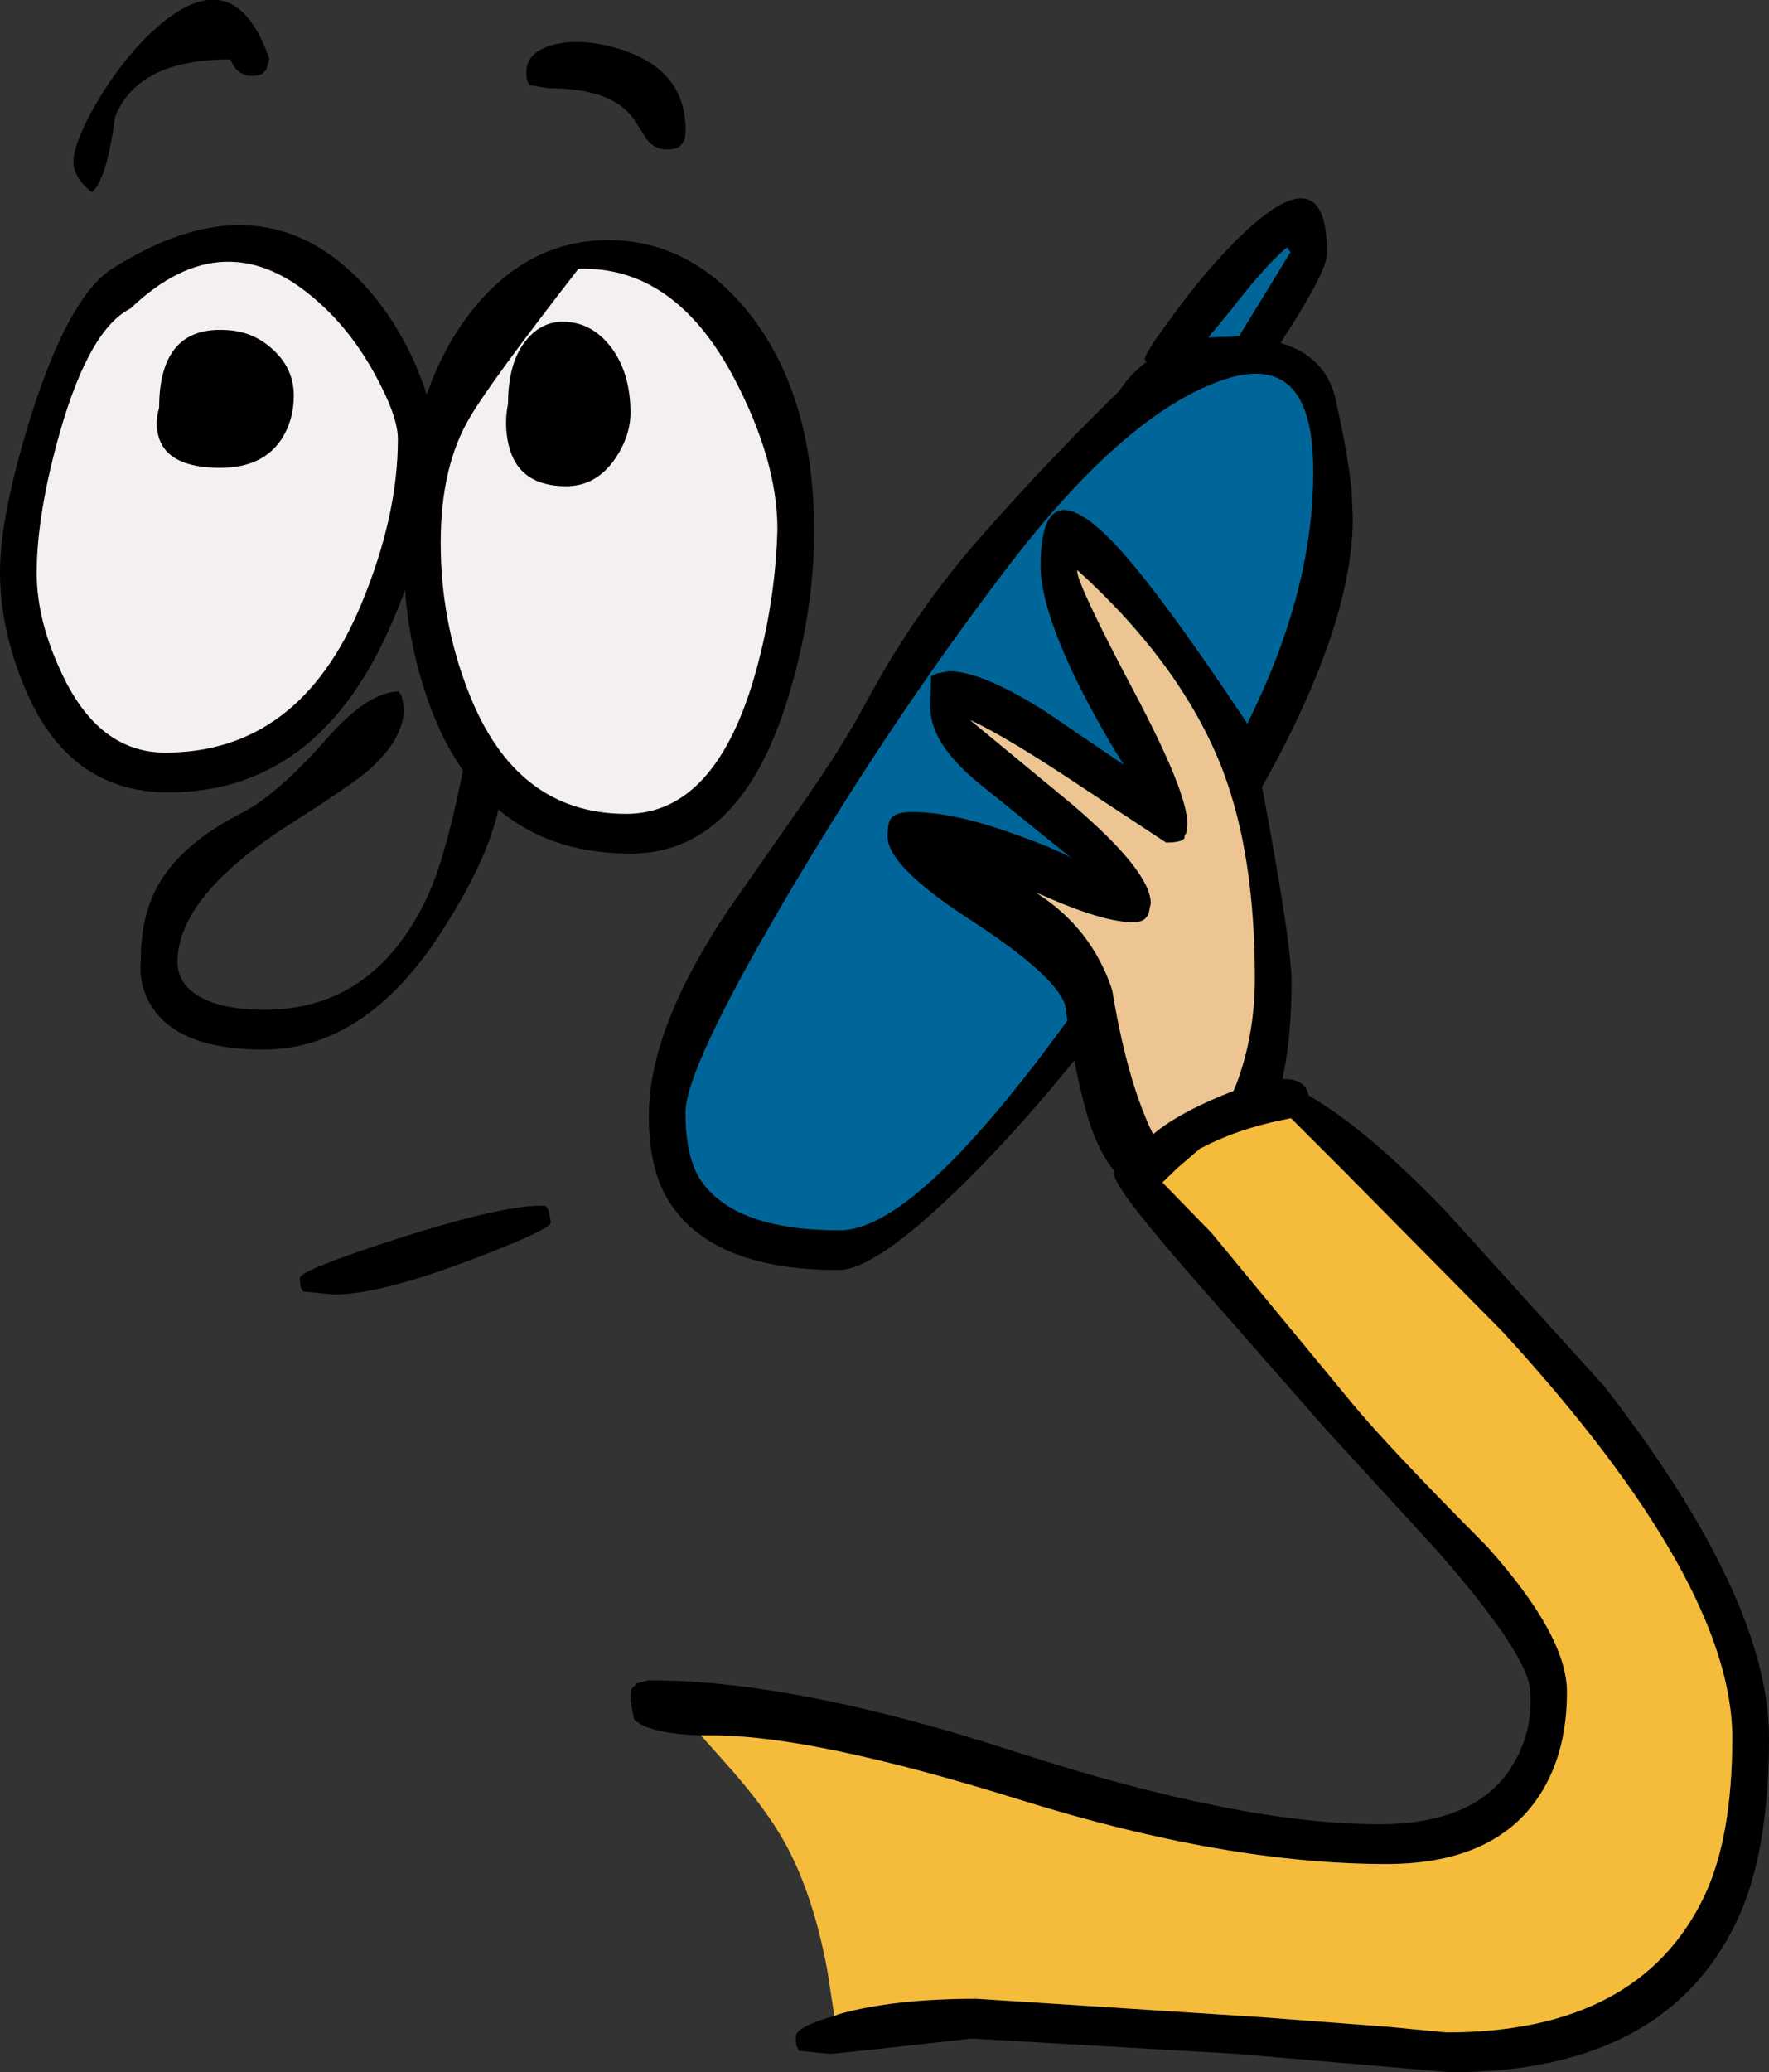 <?xml version="1.0" encoding="UTF-8" standalone="no"?>
<svg xmlns:xlink="http://www.w3.org/1999/xlink" height="169.2px" width="144.5px" xmlns="http://www.w3.org/2000/svg">
  <rect width="100%" height="100%" fill="#333333" stroke="none"/>
  <g transform="matrix(1.0, 0.0, 0.0, 1.0, 15.0, 147.7)">
    <path d="M23.25 -44.75 Q15.95 -42.0 12.25 -42.0 L9.75 -42.25 9.65 -42.45 Q9.5 -42.6 9.5 -43.35 9.5 -44.0 17.75 -46.65 26.4 -49.4 29.55 -49.25 L29.8 -48.9 30.0 -47.9 Q30.0 -47.3 23.25 -44.75" fill="#000000" fill-rule="evenodd" stroke="none"/>
    <path d="M26.0 -84.15 Q26.0 -79.25 21.05 -71.6 14.85 -62.0 6.5 -62.0 -0.35 -62.0 -2.6 -65.5 -3.7 -67.25 -3.5 -69.25 -3.5 -72.9 -2.1 -75.4 -0.15 -78.85 4.8 -81.35 7.7 -82.85 11.75 -87.45 15.0 -91.15 17.55 -91.25 L17.8 -90.9 18.0 -89.9 Q18.0 -87.35 15.1 -84.8 13.7 -83.6 8.75 -80.45 -0.5 -74.55 -0.5 -69.15 -0.5 -67.4 1.25 -66.35 3.15 -65.25 6.6 -65.25 15.5 -65.25 19.85 -74.35 21.5 -77.8 23.05 -86.0 L23.4 -86.25 24.5 -86.5 Q25.75 -86.5 26.0 -85.4 L26.0 -84.15" fill="#000000" fill-rule="evenodd" stroke="none"/>
    <path d="M23.25 -121.95 Q27.9 -128.1 34.75 -128.1 41.5 -128.05 46.25 -122.05 51.5 -115.35 51.5 -104.35 51.5 -97.55 49.3 -90.5 45.4 -78.0 36.5 -78.0 24.5 -78.0 20.05 -90.25 17.85 -96.4 18.0 -103.0 18.0 -115.0 23.25 -121.95 M23.4 -113.65 Q21.0 -109.65 21.0 -103.4 21.0 -97.0 23.25 -91.25 27.1 -81.25 36.15 -81.25 43.5 -81.25 46.75 -92.9 48.35 -98.7 48.5 -104.5 48.5 -110.1 44.95 -116.85 40.1 -126.0 32.25 -125.75 25.1 -116.55 23.4 -113.65" fill="#000000" fill-rule="evenodd" stroke="none"/>
    <path d="M23.4 -113.65 Q25.1 -116.55 32.25 -125.75 40.1 -126.0 44.95 -116.85 48.5 -110.1 48.5 -104.5 48.35 -98.7 46.75 -92.9 43.5 -81.25 36.15 -81.25 27.1 -81.25 23.25 -91.25 21.0 -97.0 21.0 -103.4 21.0 -109.65 23.4 -113.65" fill="#f5f0f0" fill-rule="evenodd" stroke="none"/>
    <path d="M18.95 -117.9 Q20.5 -114.25 20.5 -112.0 20.5 -104.6 16.75 -96.25 10.8 -83.0 -1.25 -83.0 -9.45 -83.0 -13.0 -91.6 -15.0 -96.4 -15.0 -101.0 -15.0 -105.7 -12.4 -113.95 -9.35 -123.5 -5.85 -125.75 5.85 -133.2 14.1 -125.1 17.05 -122.2 18.95 -117.9 M15.75 -116.9 Q13.8 -120.55 11.05 -123.0 3.4 -129.9 -4.35 -122.5 -7.65 -120.85 -10.05 -112.6 -12.0 -105.8 -12.0 -100.9 -12.0 -96.95 -9.85 -92.5 -6.85 -86.25 -1.5 -86.25 9.45 -86.25 14.5 -98.35 17.5 -105.55 17.5 -111.85 17.5 -113.65 15.75 -116.9" fill="#000000" fill-rule="evenodd" stroke="none"/>
    <path d="M15.75 -116.9 Q17.5 -113.65 17.5 -111.85 17.5 -105.55 14.5 -98.35 9.45 -86.25 -1.5 -86.25 -6.85 -86.25 -9.85 -92.5 -12.0 -96.95 -12.0 -100.9 -12.0 -105.8 -10.05 -112.6 -7.65 -120.85 -4.35 -122.5 3.4 -129.9 11.05 -123.0 13.8 -120.55 15.75 -116.9" fill="#f5f0f0" fill-rule="evenodd" stroke="none"/>
    <path d="M6.75 -142.0 L6.5 -141.75 Q6.25 -141.5 5.5 -141.5 4.8 -141.5 4.2 -142.15 L3.8 -142.85 Q-3.75 -142.85 -5.6 -138.15 -6.3 -132.95 -7.5 -132.0 -9.0 -133.2 -9.0 -134.5 -9.0 -136.0 -7.15 -139.25 -5.15 -142.65 -2.7 -145.0 4.05 -151.35 7.0 -142.9 L6.75 -142.0" fill="#000000" fill-rule="evenodd" stroke="none"/>
    <path d="M37.85 -136.3 L36.75 -138.0 Q35.0 -140.5 29.75 -140.5 L28.25 -140.75 28.15 -140.95 Q28.0 -141.1 28.0 -141.85 28.0 -143.4 30.05 -144.0 31.95 -144.55 34.5 -144.0 41.0 -142.5 41.0 -137.1 L40.95 -136.35 40.75 -136.0 40.5 -135.75 Q40.25 -135.5 39.5 -135.5 38.45 -135.5 37.85 -136.3" fill="#000000" fill-rule="evenodd" stroke="none"/>
    <path d="M34.95 -119.3 Q36.5 -117.2 36.5 -114.0 36.5 -112.1 35.25 -110.25 33.7 -108.0 31.25 -108.0 27.35 -108.0 26.55 -111.35 26.15 -113.05 26.5 -114.75 26.5 -118.2 28.05 -120.0 29.45 -121.65 31.5 -121.4 33.5 -121.2 34.95 -119.3" fill="#000000" fill-rule="evenodd" stroke="none"/>
    <path d="M8.0 -111.85 Q6.45 -109.5 3.0 -109.5 -1.2 -109.5 -2.0 -111.9 -2.4 -113.1 -2.0 -114.4 -2.0 -121.1 3.5 -120.75 5.7 -120.65 7.3 -119.15 9.0 -117.6 9.0 -115.4 9.0 -113.4 8.0 -111.85" fill="#000000" fill-rule="evenodd" stroke="none"/>
    <path d="M93.4 -127.0 Q93.4 -125.8 90.9 -121.75 L89.6 -119.7 Q93.3 -118.6 94.1 -115.1 95.15 -110.35 95.4 -107.7 L95.5 -105.4 Q95.5 -91.8 77.55 -67.35 70.35 -57.55 63.5 -50.85 56.5 -44.0 53.5 -44.0 42.95 -44.0 39.5 -49.85 38.0 -52.35 38.0 -56.6 38.0 -63.7 44.45 -73.35 L50.25 -81.65 Q53.8 -86.7 55.75 -90.35 59.7 -97.75 65.15 -103.9 70.55 -110.05 76.4 -115.75 77.35 -117.2 78.65 -118.15 L78.5 -118.35 Q78.5 -118.85 80.85 -122.0 83.45 -125.55 85.95 -128.05 93.4 -135.45 93.4 -127.0 M90.15 -127.5 Q88.55 -126.25 85.45 -122.25 L83.7 -120.15 86.2 -120.25 87.4 -122.2 90.4 -127.1 90.15 -127.5 M84.15 -116.4 Q76.3 -113.3 66.9 -100.85 57.45 -88.4 49.05 -74.1 41.0 -60.4 41.0 -56.85 41.0 -53.15 42.3 -51.25 45.1 -47.25 53.6 -47.25 58.65 -47.25 67.9 -58.75 73.55 -65.75 80.05 -76.1 83.95 -82.4 87.5 -89.9 92.5 -100.45 92.25 -110.0 92.0 -119.55 84.15 -116.4" fill="#000000" fill-rule="evenodd" stroke="none"/>
    <path d="M84.15 -116.4 Q92.0 -119.55 92.25 -110.0 92.5 -100.45 87.5 -89.9 83.95 -82.4 80.05 -76.1 73.55 -65.75 67.9 -58.75 58.65 -47.25 53.6 -47.25 45.1 -47.25 42.3 -51.25 41.0 -53.15 41.0 -56.85 41.0 -60.4 49.05 -74.1 57.45 -88.4 66.9 -100.85 76.3 -113.3 84.15 -116.4 M90.15 -127.5 L90.4 -127.1 87.4 -122.2 86.2 -120.25 83.7 -120.15 85.45 -122.25 Q88.55 -126.25 90.15 -127.5" fill="#006699" fill-rule="evenodd" stroke="none"/>
    <path d="M75.85 -103.5 Q79.4 -99.85 86.8 -88.75 87.45 -87.3 88.95 -78.75 90.5 -70.05 90.5 -67.55 90.5 -61.7 89.25 -57.65 86.85 -49.9 80.5 -49.9 75.85 -49.9 73.85 -56.5 72.8 -60.05 72.0 -65.65 71.2 -68.1 64.1 -72.7 57.5 -77.0 57.5 -79.4 57.5 -80.55 57.8 -80.9 58.2 -81.4 59.5 -81.4 62.85 -81.4 67.7 -79.65 71.0 -78.5 72.5 -77.65 L65.2 -83.55 Q61.0 -86.9 61.0 -89.9 L61.05 -92.5 61.5 -92.7 62.5 -92.9 Q65.15 -92.9 70.25 -89.7 L76.8 -85.25 Q74.4 -89.05 72.55 -92.95 70.0 -98.45 70.0 -101.45 70.0 -109.5 75.85 -103.5 M73.0 -101.0 Q73.15 -99.7 77.65 -91.2 82.0 -83.0 82.0 -80.4 L81.9 -79.65 Q81.75 -79.55 81.75 -79.25 81.5 -78.9 80.25 -78.9 L73.95 -83.05 Q67.15 -87.6 64.25 -88.9 L72.55 -82.05 Q79.0 -76.55 79.0 -73.95 L78.8 -73.0 78.55 -72.7 Q78.25 -72.4 77.5 -72.4 75.1 -72.4 70.15 -74.6 L69.65 -74.8 Q74.2 -71.9 75.85 -66.85 77.4 -57.5 80.25 -53.25 84.25 -54.25 86.2 -59.75 87.5 -63.55 87.5 -67.8 87.5 -77.9 84.9 -84.75 81.6 -93.35 73.0 -101.15 L73.0 -101.0" fill="#000000" fill-rule="evenodd" stroke="none"/>
    <path d="M73.0 -101.0 L73.0 -101.15 Q81.6 -93.35 84.9 -84.75 87.5 -77.9 87.5 -67.8 87.5 -63.55 86.2 -59.75 84.25 -54.25 80.25 -53.25 77.4 -57.5 75.85 -66.85 74.2 -71.9 69.65 -74.8 L70.15 -74.6 Q75.1 -72.4 77.5 -72.4 78.25 -72.4 78.55 -72.7 L78.8 -73.0 79.0 -73.95 Q79.0 -76.55 72.55 -82.05 L64.25 -88.9 Q67.15 -87.6 73.95 -83.05 L80.25 -78.9 Q81.5 -78.9 81.75 -79.25 81.75 -79.55 81.9 -79.65 L82.0 -80.4 Q82.0 -83.0 77.65 -91.2 73.15 -99.7 73.0 -101.0" fill="#edc592" fill-rule="evenodd" stroke="none"/>
    <path d="M42.25 -6.0 Q38.0 -6.15 36.8 -7.3 L36.5 -8.8 36.55 -9.75 37.0 -10.25 38.0 -10.5 38.5 -10.5 Q50.4 -10.4 68.15 -4.6 86.25 1.25 97.65 1.25 105.9 1.25 108.75 -3.9 110.2 -6.5 110.0 -9.5 110.0 -12.45 102.2 -21.3 L93.3 -31.0 83.25 -42.45 Q76.0 -50.65 76.0 -51.85 76.0 -53.65 77.6 -52.9 78.4 -55.55 84.7 -58.2 87.35 -59.3 89.05 -59.55 L89.05 -59.6 89.15 -59.55 Q91.6 -59.85 91.9 -58.25 96.6 -55.55 103.1 -48.8 L116.05 -34.5 Q129.5 -17.2 129.5 -5.8 129.5 3.75 126.8 9.3 120.9 21.5 103.5 21.5 L86.0 20.0 64.35 18.75 58.55 19.4 53.45 19.95 52.75 20.0 50.25 19.75 50.15 19.5 Q50.0 19.35 50.0 18.6 50.0 17.8 53.15 16.9 L53.55 16.75 Q58.0 15.5 64.75 15.5 L88.0 17.0 98.5 17.8 103.15 18.25 Q118.95 18.25 124.25 7.05 126.5 2.25 126.5 -5.8 126.5 -18.5 107.75 -38.95 L94.85 -52.0 90.45 -56.4 89.75 -56.25 Q86.0 -55.5 83.0 -53.9 L81.2 -52.35 79.95 -51.15 83.95 -47.05 95.55 -33.0 Q98.45 -29.5 106.45 -21.45 113.0 -14.15 113.0 -9.55 113.0 -4.85 111.0 -1.5 107.4 4.5 98.25 4.5 85.1 4.5 68.3 -0.75 51.45 -6.0 43.25 -6.0 L42.25 -6.0" fill="#000000" fill-rule="evenodd" stroke="none"/>
    <path d="M53.15 16.9 L52.6 13.3 Q51.55 7.55 49.5 3.5 47.85 0.2 43.95 -4.1 L42.25 -6.0 43.25 -6.0 Q51.45 -6.0 68.3 -0.75 85.1 4.5 98.25 4.5 107.4 4.5 111.0 -1.5 113.0 -4.85 113.0 -9.55 113.0 -14.15 106.45 -21.45 98.45 -29.5 95.55 -33.0 L83.95 -47.05 79.95 -51.15 81.2 -52.35 83.0 -53.9 Q86.0 -55.5 89.75 -56.25 L90.45 -56.4 94.85 -52.0 107.75 -38.95 Q126.5 -18.5 126.5 -5.8 126.5 2.25 124.25 7.05 118.95 18.25 103.15 18.25 L98.5 17.8 88.0 17.0 64.75 15.5 Q58.0 15.5 53.55 16.75 L53.15 16.9" fill="#f5bc3b" fill-rule="evenodd" stroke="none"/>
  </g>
</svg>
